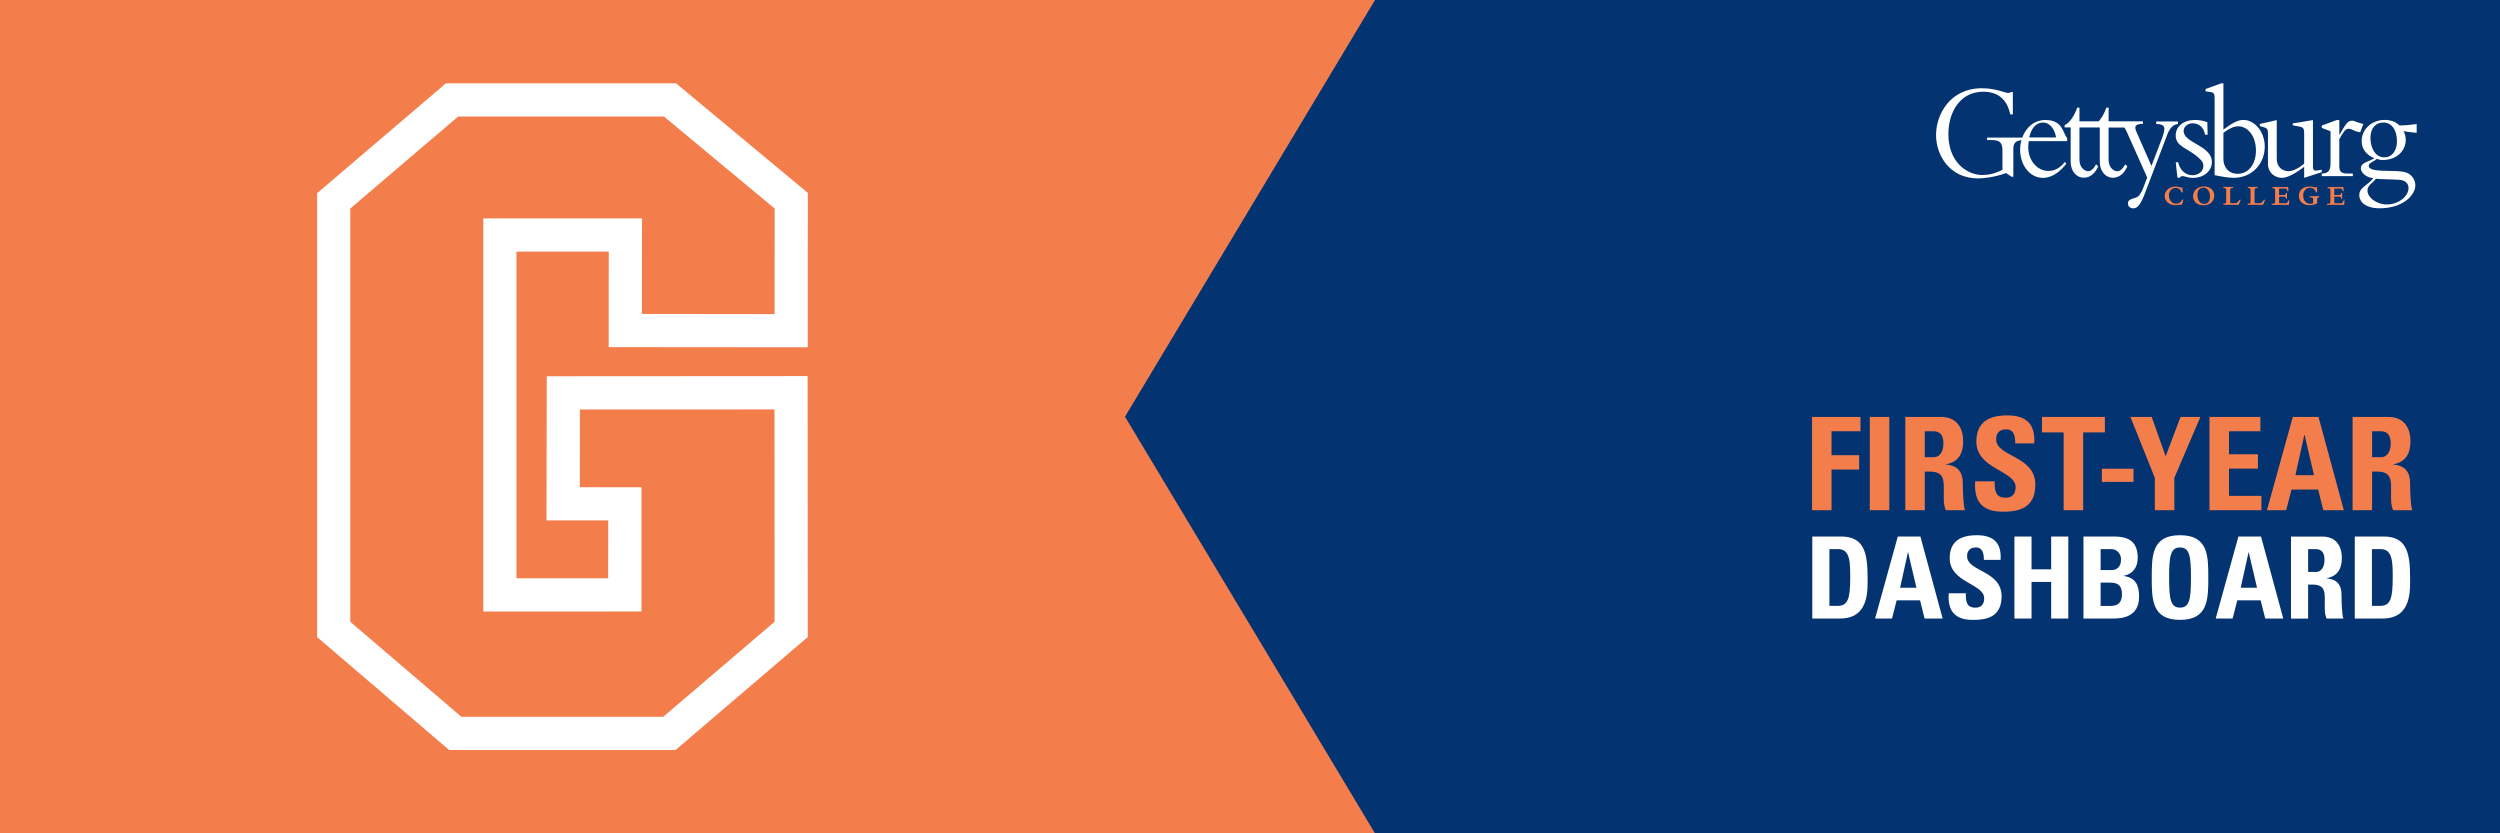 <?xml version="1.0" encoding="UTF-8"?>
<svg id="Layer_1" xmlns="http://www.w3.org/2000/svg" xmlns:xlink="http://www.w3.org/1999/xlink" version="1.1" viewBox="0 0 600 200">
  <rect x="0" y="0" width="600" height="200" fill="#808080" stroke="none"/>
  <!-- Generator: Adobe Illustrator 29.3.0, SVG Export Plug-In . SVG Version: 2.1.0 Build 146)  -->
  <defs>
    <style>
      .st0 {
        fill: none;
      }

      .st1 {
        fill: #043371;
      }

      .st2 {
        fill: #fff;
      }

      .st3 {
        fill: #f47d4c;
      }

      .st4 {
        clip-path: url(#clippath);
      }
    </style>
    <clipPath id="clippath">
      <rect class="st0" width="600" height="200"/>
    </clipPath>
  </defs>
  <rect class="st1" x=".56" width="599.44" height="200"/>
  <polygon class="st3" points="0 0 0 200 330 200 270 100 330 0 0 0"/>
  <g class="st4">
    <path class="st2" d="M185.92,50.04c0,8.45-.01,16.9-.02,25.35-10.61-.01-21.23-.03-31.84-.04,0-7.64.01-15.29.02-22.93h-38.09v94.35c8.9,0,37.88.01,37.97-.02v-29.8c-4.93,0-9.87-.01-14.8-.02,0-6.22.01-12.43.02-18.65,15.57,0,31.14-.01,46.7-.02,0,7.71.02,44.33.02,50.96-.02,0-26.7,22.79-26.72,22.81h-48.45s-26.6-22.78-26.66-22.79V50.04s25.85-22.04,25.88-22.07h49.41s26.48,22.04,26.56,22.07M193.9,46.31s-31.65-26.3-31.65-26.31h-55.24s-30.86,26.33-30.9,26.37v106.54s31.64,27.03,31.68,27.09h54.34s31.68-27.06,31.74-27.11c0-18.7-.03-60.45-.04-62.63-20.87.01-41.74.03-62.61.04-.02,11.53-.04,23.06-.06,34.59h14.82c0,.33-.02,11.88-.02,13.9h-22.01V60.38h22.15c0,.25-.02,15.56-.02,22.93,15.93.01,31.86.03,47.78.04,0-4.66.02-30.95.02-37.04"/>
    <path class="st2" d="M486.91,33.86c-.06.5-.13.96-.13,1.39,0,3.45,2.3,5.77,4.79,5.77,1.57,0,2.8-.66,4-2.15l.35.4c-1.32,1.76-3.31,3.42-5.61,3.42-3.09,0-5.48-2.95-5.48-6.8,0-.76.11-1.52.31-2.25-1.38.15-1.94.72-1.94,2.07v6.71h-.41l-1.34-.89c-2.72,1.03-5.61,1.29-6.69,1.29-6.9,0-10.11-5.6-10.11-10.44s3.31-11.2,10.99-11.2c3.37,0,5.61,1.13,6.27,1.13.28,0,.54-.07.73-.23h.44v5.37h-.63c-.85-4.14-3.53-5.44-6.46-5.44-5.54,0-8.38,4.84-8.38,10.18,0,6.8,4.54,9.81,8.16,9.81,1.45,0,3.05-.33,4.82-1.26v-4.6c0-1.89-.63-2.52-2.52-2.52h-1.17v-.6h8.44c.86-2.36,2.8-4.22,5.57-4.22,4.25,0,4.16,3.22,5.2,4.31v.76h-9.2ZM493.46,32.99c-.35-2.15-1.61-3.58-3.12-3.58-1.04,0-2.61.5-3.34,3.58h6.46Z"/>
    <path class="st2" d="M522.76,38.93c.44,1.99,1.82,3.12,3.46,3.12,1.46,0,2.59-.99,2.59-2.19,0-.7-.18-1.13-1.17-2.02-2.59-2.35-5.47-2.59-5.47-5.34,0-2.19,1.9-3.71,4.67-3.71.98,0,2.01.2,2.92.53l.07,3.02h-.62c-.26-1.69-1.46-2.75-2.92-2.75-1.2,0-2.22.76-2.22,1.86,0,2.92,6.78,3.42,6.78,7.46,0,2.15-1.97,3.78-4.52,3.78-.69,0-1.2-.1-1.6-.23-.4-.1-.69-.2-.98-.2-.22,0-.44.13-.62.4h-.55l-.4-3.71h.58Z"/>
    <path class="st2" d="M533.62,38.23c0,1.66,1.04,3.48,3.43,3.48,2.58,0,4.38-2.29,4.38-5.6s-1.86-5.8-4.28-5.8c-.98,0-2.11.5-3.53,1.56v6.36ZM533.62,31.1c2.24-1.69,3.59-2.32,4.76-2.32,2.8,0,5.16,2.92,5.16,6.4,0,4.24-3.18,7.49-7.37,7.49-1.42,0-2.65-.23-4.66-.63v-17.97c0-1.72-.09-1.86-1.29-2.02l-.88-.13v-.56l3.78-1.36h.5v11.1Z"/>
    <path class="st2" d="M557.22,41.32l-4.22,1.36v-2.65c-2.36,1.79-4.1,2.65-5.35,2.65-1.58,0-3.34-1.13-3.34-3.38v-7.36c0-.8-.19-1.16-.85-1.36l-1.1-.33v-.5l4.06-.93v9.28c0,2.05,1.42,2.98,2.83,2.98,1.07,0,2.46-.7,3.75-1.82v-7.13c0-1.29-.16-1.56-1.17-1.76l-1.57-.3v-.46l4.85-.79v11.17c0,.93.32,1.09,1.45.86l.66-.13v.6Z"/>
    <path class="st2" d="M561.43,39.86c0,1.36.47,1.79,2.05,1.79h1.2v.63h-7.46v-.63c1.61-.03,2.11-.73,2.11-2.49v-7.66l-2.11-.8v-.56l3.59-1.33h.63v3.51h.06c1.58-2.72,1.95-3.35,2.99-3.35.38,0,.47.03,1.07.3.32.13.88.26,1.64.5l-.76,1.99c-.47-.07-1.07-.23-1.67-.53-.35-.17-.72-.33-1.1-.33-.57,0-.91.4-1.23.86-.41.6-.76,1.16-1.01,1.66v6.43Z"/>
    <path class="st2" d="M572.85,49.07c2.68,0,5.2-1.86,5.2-3.95,0-1.23-.98-1.86-2.11-1.96-.82-.1-4.79-.13-5.7-.26-.88,1.09-2.05,1.56-2.05,2.85,0,1.56,2.08,3.32,4.66,3.32M571.97,29.41c-1.2,0-3.06.7-3.06,3.78,0,1.96.95,4.57,3.34,4.57,1.83,0,3.02-1.59,3.02-3.88,0-2.85-1.39-4.48-3.31-4.48M580,31.87c-.47-.03-1.95-.17-3.15-.4.19.36.53,1.06.53,2.12,0,2.45-2.02,4.81-5.51,4.81-.6,0-.88-.07-1.45-.27-.5.56-1.92.93-1.92,1.69,0,.83,1.35,1.16,4.5,1.19,3.56.03,4.79.2,5.73,1.19.76.79.95,1.62.95,2.32,0,2.15-2.77,5.47-8.6,5.47-3.28,0-4.85-1.52-4.85-3.15,0-1.92,1.92-2.22,3.37-4.08-1.7-.17-2.99-1.29-2.99-2.35,0-1.52,2.11-1.59,3.21-2.45-1.92-.79-3.02-2.22-3.02-4.11,0-2.85,2.42-5.07,5.54-5.07,1.45,0,2.68.46,3.53,1.33,1.42,0,2.74-.17,4.13-.33v2.09Z"/>
    <path class="st3" d="M524,47.92c-.05.36-.22.89-.39,1.25-.11-.04-.25-.05-.41-.05-.32,0-.67.12-1.18.12-1.41,0-2.5-.98-2.5-2.22s1.16-2.26,2.63-2.26c.72,0,1.18.28,1.32.28.05,0,.1-.02.14-.07h.17l.06,1.2h-.27c-.22-.68-.71-1.07-1.37-1.07-.98,0-1.66.74-1.66,1.83s.76,1.96,1.74,1.96c.63,0,1.15-.37,1.44-.99h.28Z"/>
    <path class="st3" d="M529,48.95c.96,0,1.4-.82,1.4-1.77,0-1.11-.55-2.14-1.59-2.14-.87,0-1.44.67-1.44,1.71,0,1.31.67,2.2,1.64,2.2M528.97,44.75c1.44,0,2.46.9,2.46,2.19s-.94,2.32-2.59,2.32-2.5-1.01-2.5-2.17c0-1.36,1.1-2.34,2.63-2.34"/>
    <path class="st3" d="M537.28,49.15h-3.68v-.27h.12c.44,0,.57-.16.57-.5v-2.75c0-.41-.23-.5-.54-.5h-.13v-.27h2.33v.27h-.2c-.36,0-.51.16-.51.48v2.83c0,.26.08.32.34.32h.87c.46,0,.6-.23,1.06-.82h.28l-.5,1.2Z"/>
    <path class="st3" d="M543.14,49.15h-3.69v-.27h.12c.44,0,.57-.16.57-.5v-2.75c0-.41-.23-.5-.54-.5h-.13v-.27h2.33v.27h-.2c-.36,0-.51.16-.51.48v2.83c0,.26.08.32.34.32h.87c.46,0,.6-.23,1.06-.82h.28l-.5,1.2Z"/>
    <path class="st3" d="M548.49,45.25h-1.51v1.55h1.11c.38,0,.52-.13.52-.49h.27v1.37h-.27c0-.37-.09-.49-.62-.49h-1.01v1.24c0,.3.05.36.25.36h1.15c.45,0,.66-.12.79-.7h.26l-.08,1.08h-4.14v-.27h.28c.4,0,.54-.16.54-.5v-2.74c0-.37-.12-.5-.6-.5h-.07v-.27h3.79l.07,1h-.26c-.07-.47-.16-.62-.47-.62"/>
    <path class="st3" d="M556.61,47.36c-.36,0-.49.12-.49.43v1.02c-.49.23-1.2.43-1.8.43-1.74,0-2.58-.97-2.58-2.29s1.04-2.19,2.5-2.19c.71,0,1.26.24,1.49.24.1,0,.16-.03.21-.09h.17v1.26h-.28c-.19-.7-.71-1.11-1.42-1.11-.98,0-1.65.77-1.65,1.88s.71,1.97,1.66,1.97c.26,0,.55-.07.74-.18v-.95c0-.34-.14-.42-.85-.43v-.26h2.28v.26Z"/>
    <path class="st3" d="M561.74,45.25h-1.51v1.55h1.11c.38,0,.52-.13.52-.49h.27v1.37h-.27c0-.37-.09-.49-.62-.49h-1.01v1.24c0,.3.05.36.26.36h1.15c.45,0,.66-.12.79-.7h.26l-.08,1.08h-4.14v-.27h.28c.4,0,.54-.16.54-.5v-2.74c0-.37-.12-.5-.6-.5h-.07v-.27h3.79l.07,1h-.26c-.07-.47-.16-.62-.47-.62"/>
    <path class="st2" d="M519,32.83c.95-2.52.35-3.02-1.51-3.08v-.6h5.23v.6c-1.29.17-2.02,1.09-2.61,2.65l-5.35,14.05c-.94,2.45-1.67,3.55-2.77,3.55-.76,0-1.29-.5-1.29-1.16,0-1.36,1.83-1.03,2.61-1.86.35-.37.82-1.23,1.07-1.89l.95-2.49-4.88-10.91c-.2-.45-.39-.81-.61-1.09h-3.78v7.72c0,2.09,1.42,2.78,2.08,2.78s1.32-.56,1.92-1.66l.5.5c-.76,1.72-1.98,2.72-3.43,2.72-1.86,0-3.18-1.62-3.18-3.85v-8.22h-4.88v7.72c0,2.09,1.42,2.78,2.08,2.78s1.32-.56,1.92-1.66l.5.5c-.76,1.72-1.98,2.72-3.43,2.72-1.86,0-3.18-1.62-3.18-3.85v-8.22h-1.45v-.53c1.23-.63,2.3-2.15,3.02-4.21h.54v3.28h4.62c.73-.79,1.36-1.92,1.84-3.28h.54v3.28h8.23v.6c-1.92.03-2.14.63-1.51,2.02l3.56,8.09,2.68-7.03Z"/>
    <path class="st2" d="M565.15,148.44h6.7c7.03,0,6.57-6.92,6.57-9.95,0-6.13-1.01-9.73-6.4-9.73h-6.87v19.68ZM569.26,131.79h2.13c2.86,0,2.86,3.19,2.86,6.81,0,4.93-.49,6.81-3,6.81h-1.99v-13.62ZM553.95,140.3h1.06c3.16,0,2.94,1.99,2.94,4.33,0,1.28-.11,2.62.44,3.82h4.03c-.38-.82-.46-4.52-.46-5.78,0-3.54-2.67-3.76-3.57-3.87v-.05c2.67-.44,3.65-2.32,3.65-4.82,0-3.35-1.8-5.15-4.6-5.15h-7.6v19.68h4.11v-8.15ZM553.95,131.79h1.83c1.31,0,2.1.71,2.1,2.59,0,1.25-.46,2.89-2.1,2.89h-1.83v-5.48ZM541.69,141.06h-3.92l1.88-8.5h.05l1.99,8.5ZM535.83,148.44l1.12-4.36h5.61l1.09,4.36h4.33l-5.34-19.68h-5.42l-5.45,19.68h4.06ZM523.21,148.77c6.78,0,6.78-5.01,6.78-10.16s0-10.16-6.78-10.16-6.79,4.96-6.79,10.16,0,10.16,6.79,10.16M523.21,145.83c-2.32,0-2.62-2.18-2.62-7.22s.3-7.22,2.62-7.22,2.62,2.18,2.62,7.22-.3,7.22-2.62,7.22M507.3,148.44c1.74,0,6.08-.22,6.08-5.21,0-2.7-.76-4.58-3.68-4.99v-.05c2.24-.44,3.35-2.07,3.35-4.33,0-4.2-2.59-5.1-5.72-5.1h-7.3v19.68h7.27ZM504.14,131.79h2.54c1.39,0,2.37,1.06,2.37,2.51,0,1.91-1.25,2.51-2.15,2.51h-2.75v-5.01ZM504.14,139.83h2.4c2.07,0,2.73,1.06,2.73,2.81,0,2.75-1.96,2.78-2.83,2.78h-2.29v-5.59ZM487.57,136.64v-7.88h-4.11v19.68h4.11v-8.78h4.71v8.78h4.11v-19.68h-4.11v7.88h-4.71ZM480.38,143.08c0-6.18-8.28-5.86-8.28-9.59,0-1.36.79-2.1,2.12-2.1,1.66,0,1.91,1.5,1.91,2.97h4.01c.27-4.11-1.72-5.91-5.72-5.91-5.01,0-6.49,2.45-6.49,5.53,0,5.86,8.28,6.08,8.28,9.62,0,1.33-.68,2.24-2.07,2.24-2.26,0-2.34-1.58-2.34-3.46h-4.11c-.22,3.41.74,6.4,5.83,6.4,3.13,0,6.87-.6,6.87-5.7M459.94,141.06h-3.92l1.88-8.5h.05l1.99,8.5ZM454.08,148.44l1.12-4.36h5.61l1.09,4.36h4.33l-5.34-19.68h-5.42l-5.45,19.68h4.06ZM434.95,148.44h6.7c7.03,0,6.57-6.92,6.57-9.95,0-6.13-1.01-9.73-6.4-9.73h-6.87v19.68ZM439.06,131.79h2.13c2.86,0,2.86,3.19,2.86,6.81,0,4.93-.49,6.81-3,6.81h-1.99v-13.62Z"/>
    <path class="st3" d="M569.3,113.18h1.21c3.6,0,3.35,2.26,3.35,4.93,0,1.46-.12,2.98.5,4.34h4.59c-.43-.93-.53-5.15-.53-6.57,0-4.03-3.04-4.28-4.06-4.4v-.06c3.04-.5,4.15-2.63,4.15-5.49,0-3.81-2.05-5.86-5.24-5.86h-8.65v22.38h4.68v-9.27ZM569.3,103.5h2.08c1.49,0,2.39.81,2.39,2.94,0,1.43-.53,3.29-2.39,3.29h-2.08v-6.23ZM555.36,114.04h-4.46l2.14-9.67h.06l2.26,9.67ZM548.69,122.44l1.27-4.96h6.39l1.24,4.96h4.93l-6.08-22.38h-6.17l-6.2,22.38h4.62ZM542.74,122.44v-3.44h-7.78v-6.54h6.94v-3.44h-6.94v-5.52h7.53v-3.44h-12.21v22.38h12.46ZM517.16,122.44h4.68v-7.75l6.26-14.63h-4.77l-3.57,9.46-3.35-9.46h-5.11l5.86,14.63v7.75ZM504.45,115.65h7.6v-3.16h-7.6v3.16ZM490.07,100.06v3.72h5.21v18.66h4.68v-18.66h5.21v-3.72h-15.1ZM488.49,116.34c0-7.04-9.42-6.67-9.42-10.91,0-1.55.9-2.39,2.42-2.39,1.89,0,2.17,1.7,2.17,3.38h4.56c.31-4.68-1.95-6.73-6.51-6.73-5.7,0-7.38,2.79-7.38,6.29,0,6.67,9.42,6.91,9.42,10.94,0,1.52-.77,2.54-2.36,2.54-2.57,0-2.67-1.8-2.67-3.94h-4.68c-.25,3.88.84,7.29,6.63,7.29,3.57,0,7.81-.68,7.81-6.48M461.95,113.18h1.21c3.6,0,3.35,2.26,3.35,4.93,0,1.46-.12,2.98.5,4.34h4.59c-.43-.93-.53-5.15-.53-6.57,0-4.03-3.04-4.28-4.06-4.4v-.06c3.04-.5,4.15-2.63,4.15-5.49,0-3.81-2.05-5.86-5.24-5.86h-8.65v22.38h4.68v-9.27ZM461.95,103.5h2.08c1.49,0,2.39.81,2.39,2.94,0,1.43-.53,3.29-2.39,3.29h-2.08v-6.23ZM453.43,100.06h-4.68v22.38h4.68v-22.38ZM439.57,122.44v-9.76h6.63v-3.44h-6.63v-5.74h6.94v-3.44h-11.62v22.38h4.68Z"/>
  </g>
</svg>